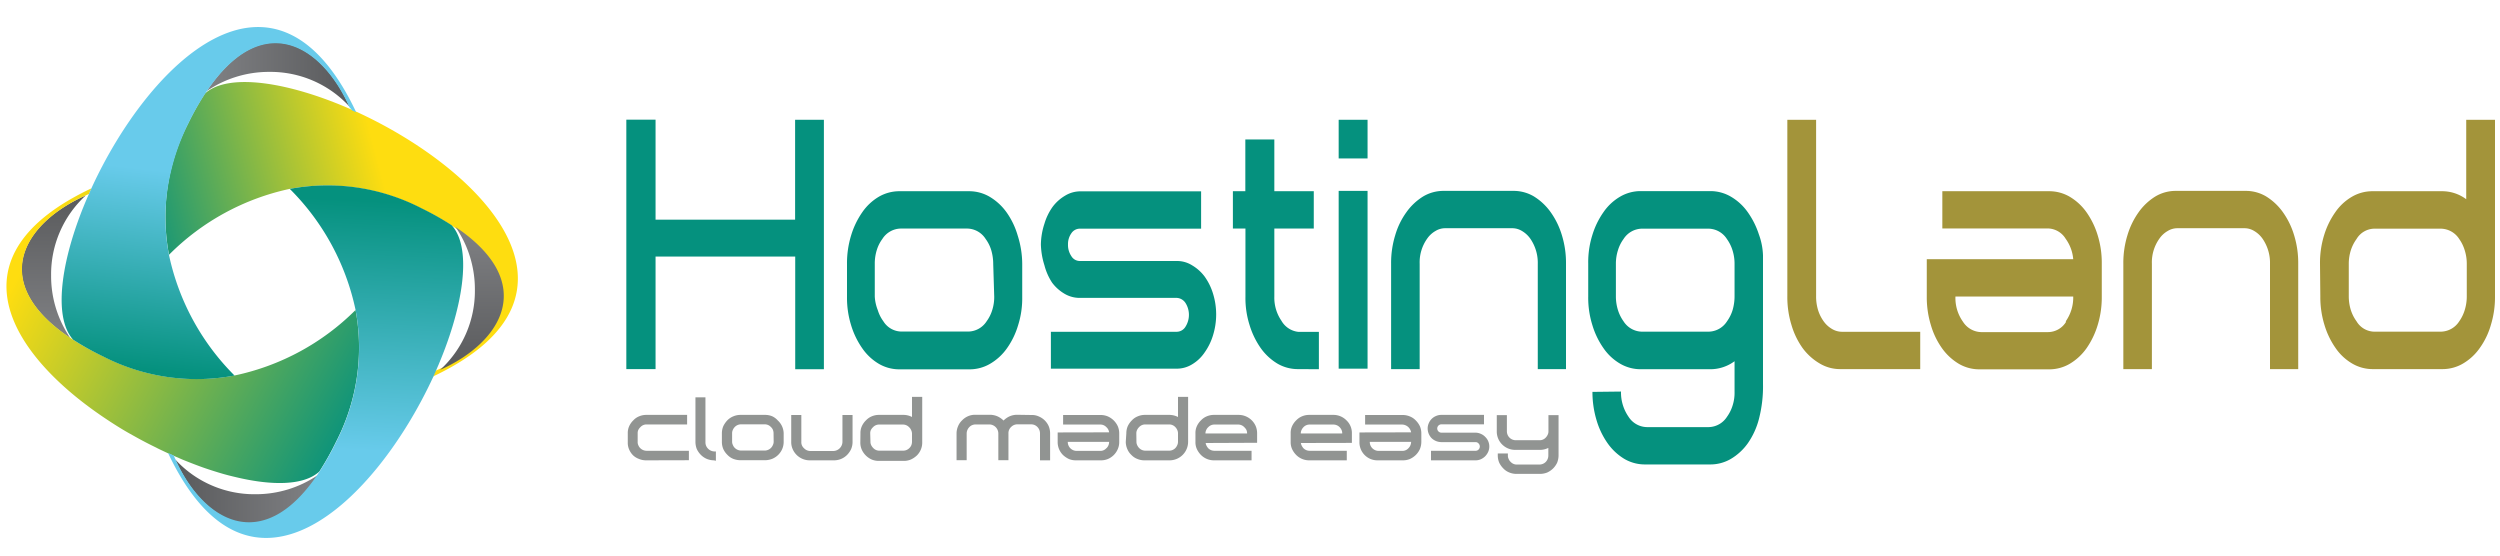 <svg xmlns:xlink="http://www.w3.org/1999/xlink" id="Layer_1" data-name="Layer 1" xmlns="http://www.w3.org/2000/svg"
     viewBox="0 0 225 50">
    <defs>
        <style>
            .cls-1{fill:url(#linear-gradient);}.cls-2{fill:url(#linear-gradient-2);}.cls-3{fill:url(#linear-gradient-3);}.cls-4{fill:url(#linear-gradient-4);}.cls-5{fill:url(#linear-gradient-5);}.cls-6{fill:url(#linear-gradient-6);}.cls-7{fill:url(#linear-gradient-7);}.cls-8{fill:url(#linear-gradient-8);}.cls-9{fill:#05917e;}.cls-10{fill:#a3943a;}.cls-11{fill:#919492;}
        </style>
        <linearGradient id="linear-gradient" x1="961.32" y1="-842.05" x2="974.19" y2="-842.05"
                        gradientTransform="matrix(-1, 0, 0, 1, 989.95, 886.28)" gradientUnits="userSpaceOnUse">
            <stop offset="0" stop-color="#808184"/>
            <stop offset="1" stop-color="#595a5c"/>
        </linearGradient>
        <linearGradient id="linear-gradient-2" x1="950.76" y1="-21.01" x2="963.62" y2="-21.01"
                        gradientTransform="matrix(0, -1, -1, 0, -16.16, 981.2)" xlink:href="#linear-gradient"/>
        <linearGradient id="linear-gradient-3" x1="51.3" y1="13.8" x2="29.41" y2="8"
                        gradientTransform="matrix(1, 0, 0, -1, -16, 33.01)" gradientUnits="userSpaceOnUse">
            <stop offset="0" stop-color="#fedd10"/>
            <stop offset="1" stop-color="#05917e"/>
        </linearGradient>
        <linearGradient id="linear-gradient-4" x1="-124.7" y1="-263.71" x2="-91.1" y2="-263.71"
                        gradientTransform="matrix(0.88, 0.48, 0.48, -0.88, 238.33, -148.14)"
                        xlink:href="#linear-gradient-3"/>
        <linearGradient id="linear-gradient-5" x1="43.99" y1="-7.3" x2="45.11" y2="15.14"
                        gradientTransform="matrix(1, 0, 0, -1, -16, 33.01)" gradientUnits="userSpaceOnUse">
            <stop offset="0" stop-color="#68cbeb"/>
            <stop offset="1" stop-color="#05917e"/>
        </linearGradient>
        <linearGradient id="linear-gradient-6" x1="34.59" y1="26.29" x2="47.46" y2="26.29"
                        gradientTransform="matrix(1, 0, 0, -1, -16, 33.01)" xlink:href="#linear-gradient"/>
        <linearGradient id="linear-gradient-7" x1="82.94" y1="-849.75" x2="95.8" y2="-849.75"
                        gradientTransform="matrix(0, 1, 1, 0, 892.2, -62.51)" xlink:href="#linear-gradient"/>
        <linearGradient id="linear-gradient-8" x1="35.07" y1="17.11" x2="33.01" y2="-0.66"
                        xlink:href="#linear-gradient-5"/>
    </defs>
    <path class="cls-1"
          d="M28.63,42.74A9.89,9.89,0,0,1,23,44.48a9.66,9.66,0,0,1-7.23-3.13C18.3,47,23.65,50.18,28.63,42.74Z"/>
    <path class="cls-2"
          d="M6.34,30.44A9.86,9.86,0,0,1,4.6,24.8a9.63,9.63,0,0,1,3.13-7.22C2,20.12-1.1,25.47,6.34,30.44Z"/>
    <path class="cls-3"
          d="M32.08,10.06l-.52-.23C26,7.39,20.56,6.51,18.44,8.42a24.39,24.39,0,0,0-1.51,2.69,18.36,18.36,0,0,0-1.72,11.82A21.78,21.78,0,0,1,26.07,17,18.5,18.5,0,0,1,37.9,18.76a25.63,25.63,0,0,1,2.71,1.51c7.82,5.08,4.48,10.59-1.42,13.1-.07.18-.15.35-.23.52C54.52,26.54,43.31,15.2,32.08,10.06Z"/>
    <path class="cls-4"
          d="M30.26,39.73A18.44,18.44,0,0,0,32,27.9a21.73,21.73,0,0,1-10.87,5.89A18.35,18.35,0,0,1,9.29,32.07a23.05,23.05,0,0,1-2.71-1.5c-.32-.21-.64-.42-.93-.64C-1,25,2.36,19.87,8,17.46c.08-.17.16-.34.23-.51C-4.59,23,.76,31.78,9.33,37.56c.74.5,1.52,1,2.3,1.44l.79.44c.53.29,1.07.57,1.61.83.26.14.53.26.8.39l.28.13.52.23.81.35c.54.22,1.08.43,1.6.62s1.05.36,1.57.52,1,.29,1.52.41c3.37.82,6.22.78,7.61-.48A25.71,25.71,0,0,0,30.26,39.73Z"/>
    <path class="cls-5"
          d="M39,33.9c.08-.18.16-.35.23-.52,2.45-5.55,3.33-11,1.42-13.11a25.57,25.57,0,0,0-2.7-1.52A18.43,18.43,0,0,0,26.08,17,21.69,21.69,0,0,1,32,27.89a18.44,18.44,0,0,1-1.72,11.83,25.48,25.48,0,0,1-1.51,2.7C23.67,50.24,18.15,46.9,15.64,41l-.52-.24C22.47,56.33,33.82,45.12,39,33.9Z"/>
    <path class="cls-6"
          d="M18.59,8.21a9.89,9.89,0,0,1,5.64-1.74A9.66,9.66,0,0,1,31.46,9.6C28.92,3.91,23.57.76,18.59,8.21Z"/>
    <path class="cls-7"
          d="M41,20.43a9.89,9.89,0,0,1,1.74,5.64,9.63,9.63,0,0,1-3.13,7.22C45.26,30.76,48.4,25.41,41,20.43Z"/>
    <path class="cls-8"
          d="M8,17.46C5.55,23,4.68,28.45,6.58,30.57a23.83,23.83,0,0,0,2.7,1.51A18.38,18.38,0,0,0,21.11,33.8,21.7,21.7,0,0,1,15.22,23a17.66,17.66,0,0,1-.08-6.36,19.9,19.9,0,0,1,1.79-5.48,24.39,24.39,0,0,1,1.51-2.69l.14-.21c5-7.44,10.33-4.3,12.87,1.39.09.09.16.2.24.29l.37.17C24.72-5.49,13.37,5.72,8.23,16.94h0c-.07.17-.15.34-.23.52Z"/>
    <path class="cls-9" d="M74.15,10.78V33.23H71.57V23.09H59V33.22H56.37V10.77H59v9H71.56V10.78Z"/>
    <path class="cls-9"
          d="M90.59,19.11a6.92,6.92,0,0,1,1,2.08A8.51,8.51,0,0,1,92,23.74v3a8,8,0,0,1-.37,2.53,7,7,0,0,1-1,2.07,4.84,4.84,0,0,1-1.52,1.4,3.64,3.64,0,0,1-1.85.5H80.94a3.64,3.64,0,0,1-1.85-.5,4.74,4.74,0,0,1-1.49-1.4,7.29,7.29,0,0,1-1-2.07,8.33,8.33,0,0,1-.37-2.53v-3a8.51,8.51,0,0,1,.37-2.55,7.35,7.35,0,0,1,1-2.08,4.74,4.74,0,0,1,1.49-1.4,3.67,3.67,0,0,1,1.85-.5h6.28a3.64,3.64,0,0,1,1.85.5A5,5,0,0,1,90.59,19.11Zm-1.2,4.65a4.39,4.39,0,0,0-.18-1.25,3.29,3.29,0,0,0-.5-1,2,2,0,0,0-1.65-.94h-6a2,2,0,0,0-1.65.94,3.29,3.29,0,0,0-.5,1,4.07,4.07,0,0,0-.18,1.25v2.93A3.88,3.88,0,0,0,79,27.91a3.29,3.29,0,0,0,.5,1,1.94,1.94,0,0,0,1.65.93h6a2,2,0,0,0,1.65-.93,3.4,3.4,0,0,0,.5-1,3.88,3.88,0,0,0,.18-1.22Z"/>
    <path class="cls-9"
          d="M107.29,23.88a3.83,3.83,0,0,1,1.12,1,5.27,5.27,0,0,1,.76,1.54,6.34,6.34,0,0,1,0,3.76,5.32,5.32,0,0,1-.76,1.55,3.55,3.55,0,0,1-1.12,1.06,2.63,2.63,0,0,1-1.37.39H94.58V29.86h11.34a.93.93,0,0,0,.77-.45,2,2,0,0,0,0-2.15,1,1,0,0,0-.77-.45H97.18a2.66,2.66,0,0,1-1.37-.37,3.77,3.77,0,0,1-1.12-1A5.21,5.21,0,0,1,94,23.88,6.68,6.68,0,0,1,93.68,22,6.27,6.27,0,0,1,94,20.13a5.11,5.11,0,0,1,.74-1.52,3.83,3.83,0,0,1,1.12-1,2.65,2.65,0,0,1,1.37-.39H108.1v3.36H97.18a.91.91,0,0,0-.76.42,1.67,1.67,0,0,0-.3,1,1.79,1.79,0,0,0,.3,1.05.89.89,0,0,0,.76.44h8.74A2.54,2.54,0,0,1,107.29,23.88Z"/>
    <path class="cls-9"
          d="M116.81,33.22a3.64,3.64,0,0,1-1.85-.5,5,5,0,0,1-1.5-1.4,7.29,7.29,0,0,1-1-2.07,8,8,0,0,1-.37-2.53V20.57h-1.13V17.21h1.12V12.55h2.61v4.66h3.55v3.36h-3.55v6.12a3.67,3.67,0,0,0,.64,2.18,2,2,0,0,0,1.54,1h1.83v3.36Z"/>
    <path class="cls-9" d="M120.48,10.78h2.6v3.48h-2.6Zm2.6,6.4h-2.6v16h2.6Z"/>
    <path class="cls-9"
          d="M138.4,33.22V23.74a3.82,3.82,0,0,0-.68-2.27,2.4,2.4,0,0,0-.74-.68,1.67,1.67,0,0,0-.9-.25h-6a1.67,1.67,0,0,0-.89.25,2.29,2.29,0,0,0-.74.68,3.68,3.68,0,0,0-.68,2.27v9.48H125.2V23.71a8.44,8.44,0,0,1,.37-2.54,6.72,6.72,0,0,1,1-2.06,5.21,5.21,0,0,1,1.5-1.42,3.56,3.56,0,0,1,1.85-.51h6.3a3.56,3.56,0,0,1,1.85.51,5.21,5.21,0,0,1,1.5,1.42,7,7,0,0,1,1,2.06,8.44,8.44,0,0,1,.37,2.54v9.51Z"/>
    <path class="cls-9"
          d="M145.89,35.24a3.84,3.84,0,0,0,.68,2.27,2,2,0,0,0,1.66.93h5.55a2,2,0,0,0,1.65-.93,3.47,3.47,0,0,0,.5-1,3.73,3.73,0,0,0,.18-1.24V32.51a3.67,3.67,0,0,1-2.17.72h-6.28a3.64,3.64,0,0,1-1.85-.5,4.67,4.67,0,0,1-1.5-1.4,7.19,7.19,0,0,1-1-2.08,8.2,8.2,0,0,1-.37-2.55v-3a8.1,8.1,0,0,1,.37-2.54,7.21,7.21,0,0,1,1-2.06,4.67,4.67,0,0,1,1.5-1.4,3.64,3.64,0,0,1,1.85-.5h6.27a3.64,3.64,0,0,1,1.85.5,4.84,4.84,0,0,1,1.52,1.4,7.35,7.35,0,0,1,1,2,6,6,0,0,1,.37,1.89V34.55a11.66,11.66,0,0,1-.37,3.17,6.8,6.8,0,0,1-1,2.18,5,5,0,0,1-1.52,1.4,3.64,3.64,0,0,1-1.85.5h-5.88a3.65,3.65,0,0,1-1.86-.5,5,5,0,0,1-1.5-1.4,7.06,7.06,0,0,1-1-2.08,8.84,8.84,0,0,1-.37-2.55Zm10.22-11.5a4,4,0,0,0-.19-1.23,3.53,3.53,0,0,0-.5-1,2,2,0,0,0-1.65-.93h-6a2,2,0,0,0-1.65.93,3.29,3.29,0,0,0-.5,1,4,4,0,0,0-.19,1.23v2.92a4.14,4.14,0,0,0,.19,1.26,3.53,3.53,0,0,0,.5,1,2,2,0,0,0,1.65.93h6a2,2,0,0,0,1.66-.93,3.53,3.53,0,0,0,.5-1,4.46,4.46,0,0,0,.18-1.26Z"/>
    <path class="cls-10"
          d="M165.75,29.86h7.07v3.36H165.6a3.57,3.57,0,0,1-1.85-.52,5.13,5.13,0,0,1-1.52-1.38,6.92,6.92,0,0,1-1-2.08,8.51,8.51,0,0,1-.37-2.55V10.78h2.59V26.66a4.13,4.13,0,0,0,.18,1.26,3.53,3.53,0,0,0,.5,1,2.4,2.4,0,0,0,.74.68A1.76,1.76,0,0,0,165.75,29.86Z"/>
    <path class="cls-10"
          d="M186.59,23.33a3.63,3.63,0,0,0-.68-1.84,1.92,1.92,0,0,0-1.63-.93h-9.47V17.21h9.62a3.64,3.64,0,0,1,1.85.5,4.93,4.93,0,0,1,1.51,1.4,7.23,7.23,0,0,1,1,2.06,8.4,8.4,0,0,1,.37,2.54v3a8.51,8.51,0,0,1-.37,2.55,7.35,7.35,0,0,1-1,2.08,4.93,4.93,0,0,1-1.51,1.4,3.64,3.64,0,0,1-1.85.5h-6.29a3.64,3.64,0,0,1-1.85-.5,5,5,0,0,1-1.51-1.4,6.92,6.92,0,0,1-1-2.08,8.51,8.51,0,0,1-.37-2.55V23.33Zm-.68,5.6a3.73,3.73,0,0,0,.68-2.24l-10.6,0a3.68,3.68,0,0,0,.68,2.27,2,2,0,0,0,1.65.93h6a1.92,1.92,0,0,0,1.63-.93Z"/>
    <path class="cls-10"
          d="M204.3,33.22V23.74a3.82,3.82,0,0,0-.68-2.27,2.4,2.4,0,0,0-.74-.68,1.67,1.67,0,0,0-.9-.25h-6a1.67,1.67,0,0,0-.89.25,2.29,2.29,0,0,0-.74.68,3.68,3.68,0,0,0-.68,2.27v9.48H191.1V23.71a8.44,8.44,0,0,1,.37-2.54,7,7,0,0,1,1-2.06,5.21,5.21,0,0,1,1.5-1.42,3.56,3.56,0,0,1,1.85-.51h6.3a3.56,3.56,0,0,1,1.85.51,5.21,5.21,0,0,1,1.5,1.42,7,7,0,0,1,1,2.06,8.44,8.44,0,0,1,.37,2.54v9.51Z"/>
    <path class="cls-10"
          d="M208.8,23.71a8.4,8.4,0,0,1,.37-2.54,7.23,7.23,0,0,1,1-2.06,4.67,4.67,0,0,1,1.5-1.4,3.64,3.64,0,0,1,1.85-.5h6.27a3.62,3.62,0,0,1,2.17.72V10.78h2.59V26.69a8.51,8.51,0,0,1-.37,2.55,6.72,6.72,0,0,1-1,2.08,4.81,4.81,0,0,1-1.51,1.4,3.64,3.64,0,0,1-1.85.5h-6.27a3.64,3.64,0,0,1-1.85-.5,4.67,4.67,0,0,1-1.5-1.4,7.22,7.22,0,0,1-1-2.08,8.46,8.46,0,0,1-.37-2.55Zm2.59,2.95a4.14,4.14,0,0,0,.19,1.26,3.56,3.56,0,0,0,.51,1,1.89,1.89,0,0,0,1.63.93h5.95a2,2,0,0,0,1.66-.93,3.5,3.5,0,0,0,.49-1,4.14,4.14,0,0,0,.19-1.26V23.74a4,4,0,0,0-.19-1.23,3.5,3.5,0,0,0-.49-1,2,2,0,0,0-1.66-.93h-5.95a1.89,1.89,0,0,0-1.63.93,3.56,3.56,0,0,0-.51,1,4,4,0,0,0-.19,1.23Z"/>
    <path class="cls-11"
          d="M58.15,41.43a1.64,1.64,0,0,1-.65-.13A1.54,1.54,0,0,1,57,41a1.64,1.64,0,0,1-.37-.53,1.48,1.48,0,0,1-.13-.65V39a1.48,1.48,0,0,1,.13-.65,1.71,1.71,0,0,1,.37-.52,1.43,1.43,0,0,1,.52-.36,1.64,1.64,0,0,1,.65-.13h3.67v.86H58.21a.73.73,0,0,0-.57.24.92.92,0,0,0-.19.25.69.69,0,0,0-.06.31v.76a.64.64,0,0,0,.06.31.78.78,0,0,0,.17.26.82.82,0,0,0,.58.24H62v.85Z"/>
    <path class="cls-11"
          d="M64.25,41.43a1.74,1.74,0,0,1-.64-.13,1.68,1.68,0,0,1-.54-.37,1.86,1.86,0,0,1-.36-.52,1.82,1.82,0,0,1-.12-.65v-4h.9v4.05a.81.81,0,0,0,.06.31.84.84,0,0,0,.72.51h.16v.84Z"/>
    <path class="cls-11"
          d="M70,37.84A1.62,1.62,0,0,1,70.53,39v.76a1.64,1.64,0,0,1-.13.65,1.67,1.67,0,0,1-.89.88,1.84,1.84,0,0,1-.65.13h-2.2A1.84,1.84,0,0,1,66,41.3a1.47,1.47,0,0,1-.53-.36,1.76,1.76,0,0,1-.37-.52,1.64,1.64,0,0,1-.13-.65V39a1.64,1.64,0,0,1,.13-.65,2.11,2.11,0,0,1,.37-.53,1.58,1.58,0,0,1,.53-.35,1.64,1.64,0,0,1,.65-.13h2.21a1.64,1.64,0,0,1,.65.13A1.52,1.52,0,0,1,70,37.84ZM69.62,39a.87.87,0,0,0-.06-.32.72.72,0,0,0-.18-.25.75.75,0,0,0-.58-.24H66.71a.78.78,0,0,0-.58.24.85.85,0,0,0-.17.25.71.71,0,0,0-.07.32v.74a.67.67,0,0,0,.07.31.78.78,0,0,0,.17.26.82.82,0,0,0,.58.24h2.1a.8.8,0,0,0,.75-.5.67.67,0,0,0,.07-.31Z"/>
    <path class="cls-11"
          d="M75.09,41.43H72.88a1.64,1.64,0,0,1-.65-.13,1.67,1.67,0,0,1-.89-.88,1.57,1.57,0,0,1-.13-.65V37.35h.91v2.42a.71.71,0,0,0,.24.57.79.79,0,0,0,.58.25H75a.84.84,0,0,0,.82-.82V37.35h.91v2.42a1.64,1.64,0,0,1-.13.65,1.86,1.86,0,0,1-.36.52,1.66,1.66,0,0,1-.53.36A1.69,1.69,0,0,1,75.09,41.43Z"/>
    <path class="cls-11"
          d="M77.44,39a1.48,1.48,0,0,1,.13-.65,1.71,1.71,0,0,1,.37-.52,1.52,1.52,0,0,1,.52-.36,1.65,1.65,0,0,1,.66-.13h2.2a1.65,1.65,0,0,1,.76.19V35.72H83v4.05A1.63,1.63,0,0,1,82.51,41a2,2,0,0,1-.54.36,1.6,1.6,0,0,1-.65.12H79.11a1.63,1.63,0,0,1-.65-.12,1.77,1.77,0,0,1-.53-.36,1.8,1.8,0,0,1-.37-.53,1.57,1.57,0,0,1-.13-.65Zm.9.75a.71.71,0,0,0,.07.32,1,1,0,0,0,.19.26.74.74,0,0,0,.57.23h2.09a.78.78,0,0,0,.58-.23.76.76,0,0,0,.18-.26.87.87,0,0,0,.06-.32V39A.85.85,0,0,0,82,38.7a.72.72,0,0,0-.18-.25.75.75,0,0,0-.58-.24h-2.1a.74.74,0,0,0-.57.24.92.92,0,0,0-.19.25.69.69,0,0,0-.06.31Z"/>
    <path class="cls-11"
          d="M92.84,37.35a1.43,1.43,0,0,1,.65.13,1.68,1.68,0,0,1,.9.89,1.73,1.73,0,0,1,.12.64v2.42H93.6V39a.82.82,0,0,0-.49-.75.87.87,0,0,0-.32-.06H91.58a.78.78,0,0,0-.58.24.74.74,0,0,0-.24.57v2.42h-.91V39A.82.82,0,0,0,89,38.2H87.81a.81.81,0,0,0-.31.06.68.68,0,0,0-.26.18A.83.83,0,0,0,87,39v2.42h-.91V39a1.65,1.65,0,0,1,.14-.65,1.52,1.52,0,0,1,.36-.52,1.64,1.64,0,0,1,.53-.37,1.57,1.57,0,0,1,.65-.13h1.32a1.76,1.76,0,0,1,.68.14,1.87,1.87,0,0,1,.55.38,1.83,1.83,0,0,1,.54-.38,1.71,1.71,0,0,1,.67-.14Z"/>
    <path class="cls-11"
          d="M99.82,38.91a.74.74,0,0,0-.24-.46.73.73,0,0,0-.57-.24H95.68v-.86h3.38a1.64,1.64,0,0,1,.65.13,1.77,1.77,0,0,1,.89.88,1.64,1.64,0,0,1,.13.65v.76a1.57,1.57,0,0,1-.13.65,1.68,1.68,0,0,1-.89.89,1.63,1.63,0,0,1-.65.12H96.85a1.63,1.63,0,0,1-.65-.12,2.07,2.07,0,0,1-.53-.36,1.63,1.63,0,0,1-.48-1.18v-.85Zm-.24,1.43a.78.78,0,0,0,.24-.57H96.1a.8.8,0,0,0,.8.81H99a.71.71,0,0,0,.57-.24Z"/>
    <path class="cls-11"
          d="M101.37,39a1.64,1.64,0,0,1,.13-.65,1.9,1.9,0,0,1,.37-.52,1.47,1.47,0,0,1,.53-.36,1.61,1.61,0,0,1,.65-.13h2.2a1.72,1.72,0,0,1,.77.19V35.72h.91v4.05a1.67,1.67,0,0,1-1.65,1.66H103a1.64,1.64,0,0,1-.65-.13,1.45,1.45,0,0,1-.52-.35,1.5,1.5,0,0,1-.37-.53,1.65,1.65,0,0,1-.14-.65Zm.91.75a.71.71,0,0,0,.07.32.93.93,0,0,0,.18.26.78.78,0,0,0,.58.23h2.09a.78.78,0,0,0,.58-.23.9.9,0,0,0,.17-.26.71.71,0,0,0,.07-.32V39a.7.7,0,0,0-.07-.31.85.85,0,0,0-.17-.25.75.75,0,0,0-.58-.24h-2.1a.75.75,0,0,0-.58.24.88.88,0,0,0-.18.25.7.7,0,0,0-.07.31Z"/>
    <path class="cls-11"
          d="M108.51,39.87a.73.73,0,0,0,.08.25,1.07,1.07,0,0,0,.15.22.78.78,0,0,0,.58.23h3.32v.86h-3.37a1.64,1.64,0,0,1-1.18-.48,1.88,1.88,0,0,1-.37-.53,1.48,1.48,0,0,1-.13-.65V39a1.48,1.48,0,0,1,.13-.65,1.71,1.71,0,0,1,.37-.52,1.52,1.52,0,0,1,.52-.36,1.65,1.65,0,0,1,.66-.13h2.2a1.68,1.68,0,0,1,1.54,1,1.64,1.64,0,0,1,.13.65v.86Zm.23-1.42a.72.72,0,0,0-.18.25.7.7,0,0,0-.07.31h3.75a.85.85,0,0,0-.06-.31.92.92,0,0,0-.19-.25.75.75,0,0,0-.58-.24h-2.09A.75.75,0,0,0,108.74,38.45Z"/>
    <path class="cls-11"
          d="M117.08,39.87a.73.73,0,0,0,.08.25,1.07,1.07,0,0,0,.15.22.78.78,0,0,0,.58.23h3.32v.86h-3.37a1.64,1.64,0,0,1-1.18-.48,1.88,1.88,0,0,1-.37-.53,1.48,1.48,0,0,1-.13-.65V39a1.48,1.48,0,0,1,.13-.65,1.71,1.71,0,0,1,.37-.52,1.52,1.52,0,0,1,.52-.36,1.65,1.65,0,0,1,.66-.13H120a1.64,1.64,0,0,1,1.18.49,1.56,1.56,0,0,1,.49,1.17v.86Zm.23-1.42a.85.85,0,0,0-.17.25.7.7,0,0,0-.07.31h3.73a.69.69,0,0,0-.06-.31.85.85,0,0,0-.17-.25.78.78,0,0,0-.58-.24h-2.1A.75.75,0,0,0,117.31,38.45Z"/>
    <path class="cls-11"
          d="M127,38.91a.84.84,0,0,0-.81-.7h-3.33v-.86h3.38a1.64,1.64,0,0,1,.65.13,1.47,1.47,0,0,1,.53.36,1.9,1.9,0,0,1,.37.52,1.64,1.64,0,0,1,.13.65v.76a1.75,1.75,0,0,1-.13.65,1.8,1.8,0,0,1-.37.53,1.91,1.91,0,0,1-.53.36,1.63,1.63,0,0,1-.65.12H124a1.63,1.63,0,0,1-.65-.12,1.62,1.62,0,0,1-1-1.54v-.85Zm-.24,1.43a.82.82,0,0,0,.24-.57h-3.72a.8.8,0,0,0,.8.81h2.11a.73.73,0,0,0,.57-.24Z"/>
    <path class="cls-11"
          d="M133.28,39.05a1.14,1.14,0,0,1,.39.27,1.19,1.19,0,0,1,.27.39,1.21,1.21,0,0,1,0,.95,1.41,1.41,0,0,1-.27.4,1.36,1.36,0,0,1-.39.27,1.16,1.16,0,0,1-.49.1h-4v-.86h4a.36.36,0,0,0,.28-.11.39.39,0,0,0,0-.55.36.36,0,0,0-.28-.12h-3.07a1.28,1.28,0,0,1-.87-.35,1.26,1.26,0,0,1-.36-.87,1.12,1.12,0,0,1,.1-.48,1.2,1.2,0,0,1,.65-.65,1.18,1.18,0,0,1,.48-.1h3.84v.85h-3.84a.38.38,0,0,0-.37.37.38.38,0,0,0,.38.38h3.07A1.16,1.16,0,0,1,133.28,39.05Z"/>
    <path class="cls-11"
          d="M138.55,42.65h-2.07a1.64,1.64,0,0,1-.65-.13,1.47,1.47,0,0,1-.53-.36,1.9,1.9,0,0,1-.37-.52,1.64,1.64,0,0,1-.13-.65v-.18h.91V41a.64.64,0,0,0,.07.31.68.68,0,0,0,.18.26.74.74,0,0,0,.57.24h2a.87.87,0,0,0,.32-.06.78.78,0,0,0,.26-.17.82.82,0,0,0,.24-.57v-.7a1.67,1.67,0,0,1-.76.18h-2.21a1.67,1.67,0,0,1-1.18-.48,1.64,1.64,0,0,1-.49-1.18V37.36h.91v1.46a.8.8,0,0,0,.82.8h2.09a.74.74,0,0,0,.58-.23.93.93,0,0,0,.18-.26.67.67,0,0,0,.07-.31V37.36h.91V41a1.84,1.84,0,0,1-.13.65,1.9,1.9,0,0,1-.37.52,1.84,1.84,0,0,1-.53.36A1.82,1.82,0,0,1,138.55,42.65Z"/>
</svg>